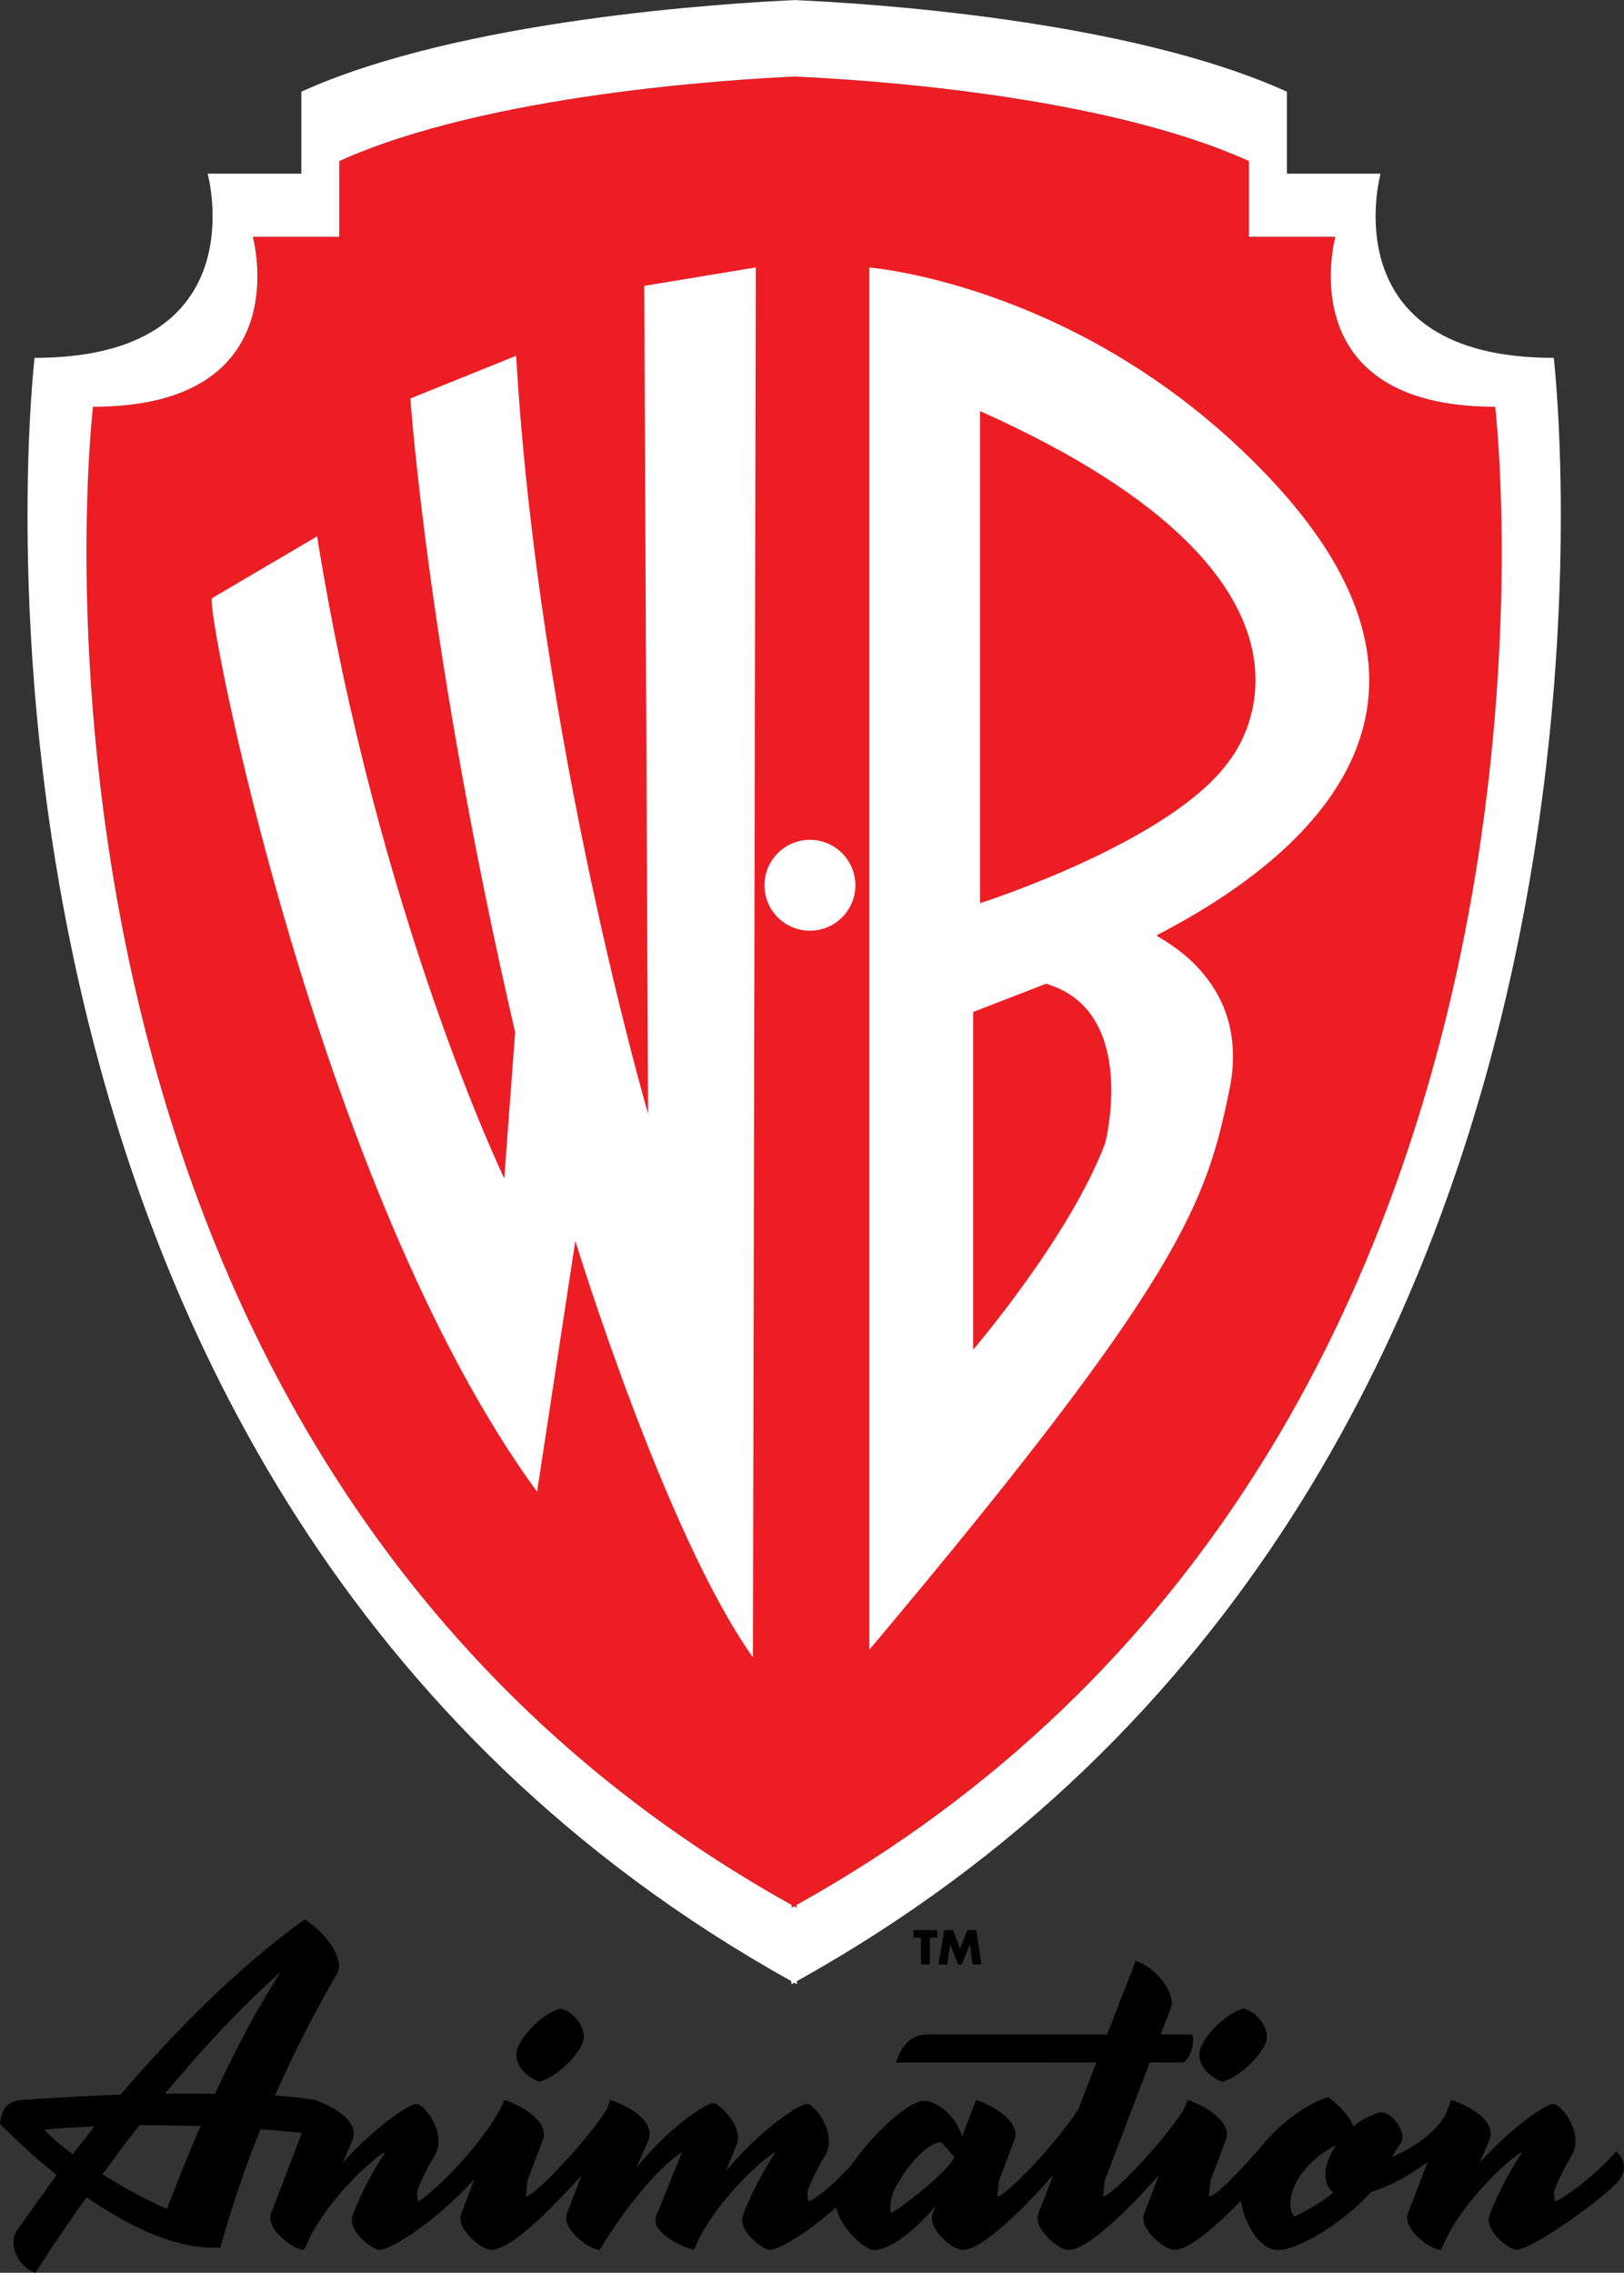 <?xml version="1.0" encoding="UTF-8" standalone="no"?>
<!-- Generator: Adobe Illustrator 16.0.0, SVG Export Plug-In . SVG Version: 6.00 Build 0)  -->

<svg
   xmlns:dc="http://purl.org/dc/elements/1.1/"
   xmlns:cc="http://creativecommons.org/ns#"
   xmlns:rdf="http://www.w3.org/1999/02/22-rdf-syntax-ns#"
   xmlns:svg="http://www.w3.org/2000/svg"
   xmlns="http://www.w3.org/2000/svg"
   xmlns:sodipodi="http://sodipodi.sourceforge.net/DTD/sodipodi-0.dtd"
   xmlns:inkscape="http://www.inkscape.org/namespaces/inkscape"
   version="1.1"
   id="Layer_1"
   x="0px"
   y="0px"
   width="200px"
   height="279.814px"
   viewBox="0 0 200 279.814"
   enable-background="new 0 0 200 279.814"
   xml:space="preserve"
   inkscape:version="0.91 r13725"
   sodipodi:docname="Warner_Bros._Animation_logo.svg"><rect x="0" y="0" width="200" height="279.814" fill="#333333" stroke="none"/><defs
     id="defs3334" /><sodipodi:namedview
     pagecolor="#ffffff"
     bordercolor="#666666"
     borderopacity="1"
     objecttolerance="10"
     gridtolerance="10"
     guidetolerance="10"
     inkscape:pageopacity="0"
     inkscape:pageshadow="2"
     inkscape:window-width="1366"
     inkscape:window-height="709"
     id="namedview3332"
     showgrid="false"
     inkscape:zoom="4.2167484"
     inkscape:cx="127.87932"
     inkscape:cy="39.752551"
     inkscape:window-x="-8"
     inkscape:window-y="-8"
     inkscape:window-maximized="1"
     inkscape:current-layer="Layer_1" /><g
     id="g3371"><g
       id="g3294"><path
         d="m 184.137,50.079 c -25.472,0 -19.678,-20.925 -19.678,-20.925 H 153.808 V 19.828 C 135.627,11.588 105.924,9.781 98.107,9.437 V 9.415 H 98.085 C 90.273,9.759 59.977,11.588 41.796,19.828 v 9.326 H 31.144 c 0,0 5.783,20.925 -19.678,20.925 0,0 -15.137,128.192 86.02,184.448 v 0.354 l 0.316,-0.177 0.305,0.177 v -0.354 c 101.166,-56.256 86.03,-184.448 86.03,-184.448"
         id="path3296"
         style="fill:#ed1d24;fill-opacity:1"
         inkscape:connector-curvature="0" /></g><g
       id="g3298"><path
         d="m 191.351,44.058 c -27.596,0 -21.33,-22.678 -21.33,-22.678 H 158.488 V 11.289 C 138.781,2.351 106.59,0.399 98.134,0.022 V 0 H 98.107 C 89.651,0.377 56.821,2.351 37.11,11.289 V 21.38 H 25.571 c 0,0 6.277,22.678 -21.313,22.678 0,0 -16.401,138.903 93.205,199.851 v 0.388 l 0.338,-0.199 0.333,0.199 v -0.388 C 207.746,182.961 191.351,44.058 191.351,44.058 M 98.106,234.526 v 0.354 l -0.305,-0.177 -0.316,0.177 v -0.354 C -3.671,178.271 11.455,50.079 11.455,50.079 c 25.472,0 19.678,-20.925 19.678,-20.925 H 41.784 V 19.828 C 59.976,11.588 90.272,9.759 98.084,9.415 h 0.022 v 0.022 c 7.801,0.343 37.521,2.151 55.701,10.391 v 9.326 h 10.651 c 0,0 -5.794,20.925 19.678,20.925 0.001,0 15.137,128.192 -86.03,184.447"
         id="path3300"
         inkscape:connector-curvature="0"
         style="fill:white" /></g><path
       style="fill:white"
       inkscape:connector-curvature="0"
       id="path3304"
       d="m 39.05,66.036 -12.936,7.607 c -0.987,0.654 12.925,72.912 40.027,110.017 l 4.713,-30.884 c 0,0 10.995,35.974 21.874,51.277 l 0.349,-171.13 -13.739,2.273 0.477,101.933 c 0,0 -13.501,-46.253 -16.251,-93.327 L 50.54,49.058 c 0,0 2.146,31.549 12.902,78.035 L 62.1,145.08 c 0,0 -15.509,-32.214 -23.05,-79.044" /><path
       style="fill:white"
       inkscape:connector-curvature="0"
       id="path3306"
       d="M 107.066,203.1 V 32.935 c 0,0 27.368,2.141 49.957,26.637 22.583,24.507 9.204,43.271 -14.582,55.579 -0.333,0.167 11.832,5.134 8.971,18.996 -2.872,13.861 -5.622,22.932 -44.346,68.953 m 21.757,-81.984 -8.971,3.471 v 41.574 c 0,0 11.96,-13.973 16.263,-25.438 0,0 4.181,-16.258 -7.292,-19.607 m -8.128,-70.505 v 60.581 c 0,0 23.664,-7.529 30.717,-17.565 0.134,-0.189 17.682,-21.381 -30.717,-43.016" /><path
       style="fill:white"
       inkscape:connector-curvature="0"
       id="path3308"
       d="m 94.147,108.996 c 0,-3.094 2.506,-5.6 5.595,-5.6 3.088,0 5.6,2.506 5.6,5.6 0,3.083 -2.512,5.589 -5.6,5.589 -3.088,0 -5.595,-2.506 -5.595,-5.589" /><path
       style="fill:black"
       inkscape:connector-curvature="0"
       id="path3310"
       d="m 33.872,257.98 c 1.974,0.155 3.654,0.343 4.846,0.543 l 0.799,4.358 c -2.229,-0.3 -4.758,-0.544 -7.43,-0.743 -1.885,4.602 -3.515,9.459 -4.951,14.56 -5.256,0.345 -11.195,-2.528 -16.484,-6.188 -2.179,3.072 -4.313,6.188 -6.293,9.304 -2.179,-0.698 -3.61,-3.759 -2.029,-5.544 1.486,-2.141 3.077,-4.303 4.652,-6.487 -2.723,-2.174 -5.14,-4.458 -6.98,-6.288 0.205,-1.885 0.792,-2.827 2.872,-2.972 3.465,-0.244 7.674,-0.487 11.982,-0.644 6.98,-8.173 14.654,-15.791 22.672,-21.579 2.384,1.486 5.057,4.802 3.964,6.676 -2.774,4.857 -5.347,9.814 -7.62,15.004 m -22.234,3.815 c -2.179,0.1 -4.258,0.199 -6.188,0.388 0.942,0.998 2.124,2.041 3.51,3.027 l 2.678,-3.415 z m 0.987,5.889 c 2.872,1.829 5.85,3.371 7.929,4.258 1.325,-3.415 2.667,-6.831 4.153,-10.191 -2.517,-0.066 -5.051,-0.11 -7.53,-0.11 -1.574,1.972 -3.066,4.012 -4.552,6.043 m 7.679,-9.904 c 2.135,-0.044 4.208,-0.044 6.188,0 2.374,-5.2 4.996,-10.19 8.073,-15.004 -5.007,4.458 -9.753,9.56 -14.261,15.004" /><path
       style="fill:black"
       inkscape:connector-curvature="0"
       id="path3312"
       d="m 47.484,264.911 c -1.586,0.798 -6.731,5.545 -9.254,10.401 l -0.793,1.686 c -1.342,0 -4.757,-2.628 -4.064,-4.469 l 5.345,-13.995 c 2.39,0.776 5.6,2.662 4.702,4.946 l -1.237,2.816 c 3.771,-4.214 8.128,-7.274 9.121,-7.274 0.881,0 3.859,3.56 2.223,6.388 -0.792,1.33 -1.68,2.972 -2.179,4.458 l 0.1,1.131 c 0.737,0 8.267,-6.876 10.696,-12.465 0.593,1.132 -0.943,2.917 -0.394,5.534 -5.306,7.729 -13.273,12.93 -15.059,12.93 -0.737,0 -3.964,-2.328 -3.271,-4.258 0.798,-2.184 2.478,-5.501 4.064,-7.829" /><path
       style="fill:black"
       inkscape:connector-curvature="0"
       id="path3314"
       d="m 64.96,268.438 -0.188,1.974 c 1.042,0 7.524,-6.842 10.002,-10.79 v 4.447 c -4.757,5.899 -11.494,12.93 -14.261,12.93 -1.242,0 -4.408,-2.628 -3.715,-4.458 l 5.345,-14.006 c 2.373,0.776 5.544,2.817 4.702,4.946 M 69.03,247.29 c 2.029,0.499 3.166,2.728 2.811,3.959 -0.382,1.431 -2.861,4.259 -5.389,5.057 -1.874,-0.688 -3.216,-2.329 -2.772,-3.959 0.444,-1.597 3.121,-4.514 5.35,-5.057" /><path
       style="fill:black"
       inkscape:connector-curvature="0"
       id="path3316"
       d="m 84.018,264.911 c -3.216,2.185 -7.236,7.174 -10.152,12.087 -1.342,0 -4.746,-2.628 -4.053,-4.469 l 5.345,-13.995 c 2.378,0.776 5.589,2.662 4.702,4.946 l -1.53,3.471 c 3.759,-4.769 8.517,-8.028 9.548,-8.028 0.549,0 3.715,2.771 2.872,5.046 l -1.336,3.271 c 3.958,-4.701 8.866,-8.217 9.958,-8.217 0.887,0 3.859,3.56 2.223,6.388 -0.793,1.33 -1.68,2.972 -2.179,4.458 l 0.1,1.131 c 0.743,0 4.408,-2.961 7.43,-6.976 1.181,-1.541 2.329,-2.572 2.872,0.045 -5.301,7.729 -13.273,12.93 -15.059,12.93 -0.737,0 -3.959,-2.328 -3.271,-4.258 0.798,-2.185 2.478,-5.501 4.069,-7.829 -1.741,0.898 -7.973,6.631 -10.052,12.043 -0.898,0 -5.539,-2.096 -4.702,-4.114" /><path
       style="fill:black"
       inkscape:connector-curvature="0"
       id="path3318"
       d="m 123.035,268.438 -0.205,1.984 c 1.042,0 7.529,-6.842 10.002,-10.801 v 4.458 c -4.757,5.889 -11.478,12.93 -14.261,12.93 -1.236,0 -4.407,-2.639 -3.715,-4.469 l 0.355,-0.942 c -2.373,2.828 -5.451,5.411 -7.636,5.411 -1.324,0 -5.832,-4.357 -4.49,-7.341 2.473,-5.434 8.604,-11.033 10.684,-11.033 1.542,0 3.959,1.785 4.713,4.402 l 1.725,-4.503 c 2.385,0.788 5.551,2.828 4.713,4.946 m -14.516,5.6 c -0.644,1.087 -0.942,2.628 -0.644,3.36 0.898,-0.388 6.881,-4.891 7.779,-6.875 l -1.636,-1.83 c -1.49,0 -3.863,2.429 -5.499,5.345" /><path
       style="fill:black"
       inkscape:connector-curvature="0"
       id="path3320"
       d="m 142.94,250.462 h 3.903 c 0.399,1.087 -0.438,3.46 -1.281,3.46 h -3.964 l -5.539,14.516 -0.205,1.974 c 1.042,0 7.529,-6.842 10.002,-10.79 v 4.447 c -4.746,5.899 -11.478,12.93 -14.261,12.93 -1.225,0 -4.408,-2.628 -3.715,-4.458 l 7.131,-18.618 H 110.36 c 0.398,-1.431 1.535,-3.46 3.759,-3.46 h 22.234 l 3.521,-9.071 c 2.373,0.799 5.101,3.926 4.259,6.044" /><path
       style="fill:black"
       inkscape:connector-curvature="0"
       id="path3322"
       d="m 149.084,268.438 -0.205,1.974 c 1.048,0 4.757,-4.258 6.293,-5.943 l 3.709,-0.399 c -4.757,5.899 -11.488,12.93 -14.261,12.93 -1.236,0 -4.408,-2.628 -3.715,-4.458 l 5.351,-14.006 c 2.373,0.776 5.539,2.817 4.702,4.946 m 2.179,-16.192 c 2.035,0.499 3.166,2.728 2.828,3.959 -0.399,1.431 -2.872,4.259 -5.406,5.057 -1.874,-0.688 -3.211,-2.329 -2.772,-3.959 0.442,-1.597 3.126,-4.514 5.35,-5.057" /><path
       style="fill:black"
       inkscape:connector-curvature="0"
       id="path3324"
       d="m 171.396,265.565 c 2.434,-0.998 5.999,-3.261 6.941,-5.944 v 4.259 c -2.24,2.473 -6.099,4.945 -9.521,5.999 -2.816,3.261 -8.66,7.13 -11.433,7.13 -3.021,0 -5.494,-5.899 -4.347,-8.915 1.574,-4.17 6.631,-8.728 10.535,-9.903 1.535,1.132 2.783,2.518 3.077,3.615 0.843,-0.698 1.874,-1.286 3.065,-1.686 1.592,-0.499 3.609,2.473 2.828,3.659 m -8.32,6.144 c -0.648,-0.399 -0.987,-1.142 -0.987,-2.428 0,-0.788 0.443,-2.085 1.281,-3.36 -1.486,0.731 -2.872,1.719 -4.054,3.26 -1.841,2.329 -1.841,4.702 -1.042,5.501 1.192,-0.644 2.872,-1.387 4.802,-2.973" /><path
       style="fill:black"
       inkscape:connector-curvature="0"
       id="path3326"
       d="m 187.497,264.911 c -1.586,0.798 -6.731,5.545 -9.254,10.401 l -0.793,1.686 c -1.342,0 -4.758,-2.628 -4.064,-4.469 l 5.345,-13.995 c 2.385,0.776 5.601,2.662 4.702,4.946 l -1.236,2.816 c 3.771,-4.214 8.117,-7.274 9.115,-7.274 0.887,0 3.864,3.56 2.229,6.388 -0.798,1.33 -1.68,2.972 -2.179,4.458 l 0.1,1.131 c 0.737,0 5.246,-3.36 7.574,-6.133 0.987,0.888 1.536,2.373 0.044,3.903 -2.722,2.772 -10.596,8.229 -12.375,8.229 -0.737,0 -3.965,-2.328 -3.271,-4.258 0.792,-2.184 2.477,-5.501 4.063,-7.829" /><polyline
       style="fill:black"
       id="polyline3328"
       points="114.519,241.845 113.415,241.845 113.415,238.563 112.506,238.563 112.506,237.632     115.428,237.632 115.428,238.563 114.519,238.563   " /><polyline
       style="fill:black"
       id="polyline3330"
       points="116.287,237.632 117.368,237.632 118.233,239.883 119.126,237.632 120.229,237.632     120.867,241.845 119.764,241.845 119.459,239.417 119.447,239.417 118.433,241.845 117.995,241.845 117.024,239.417     117.014,239.417 116.664,241.845 115.572,241.845   " /></g></svg>